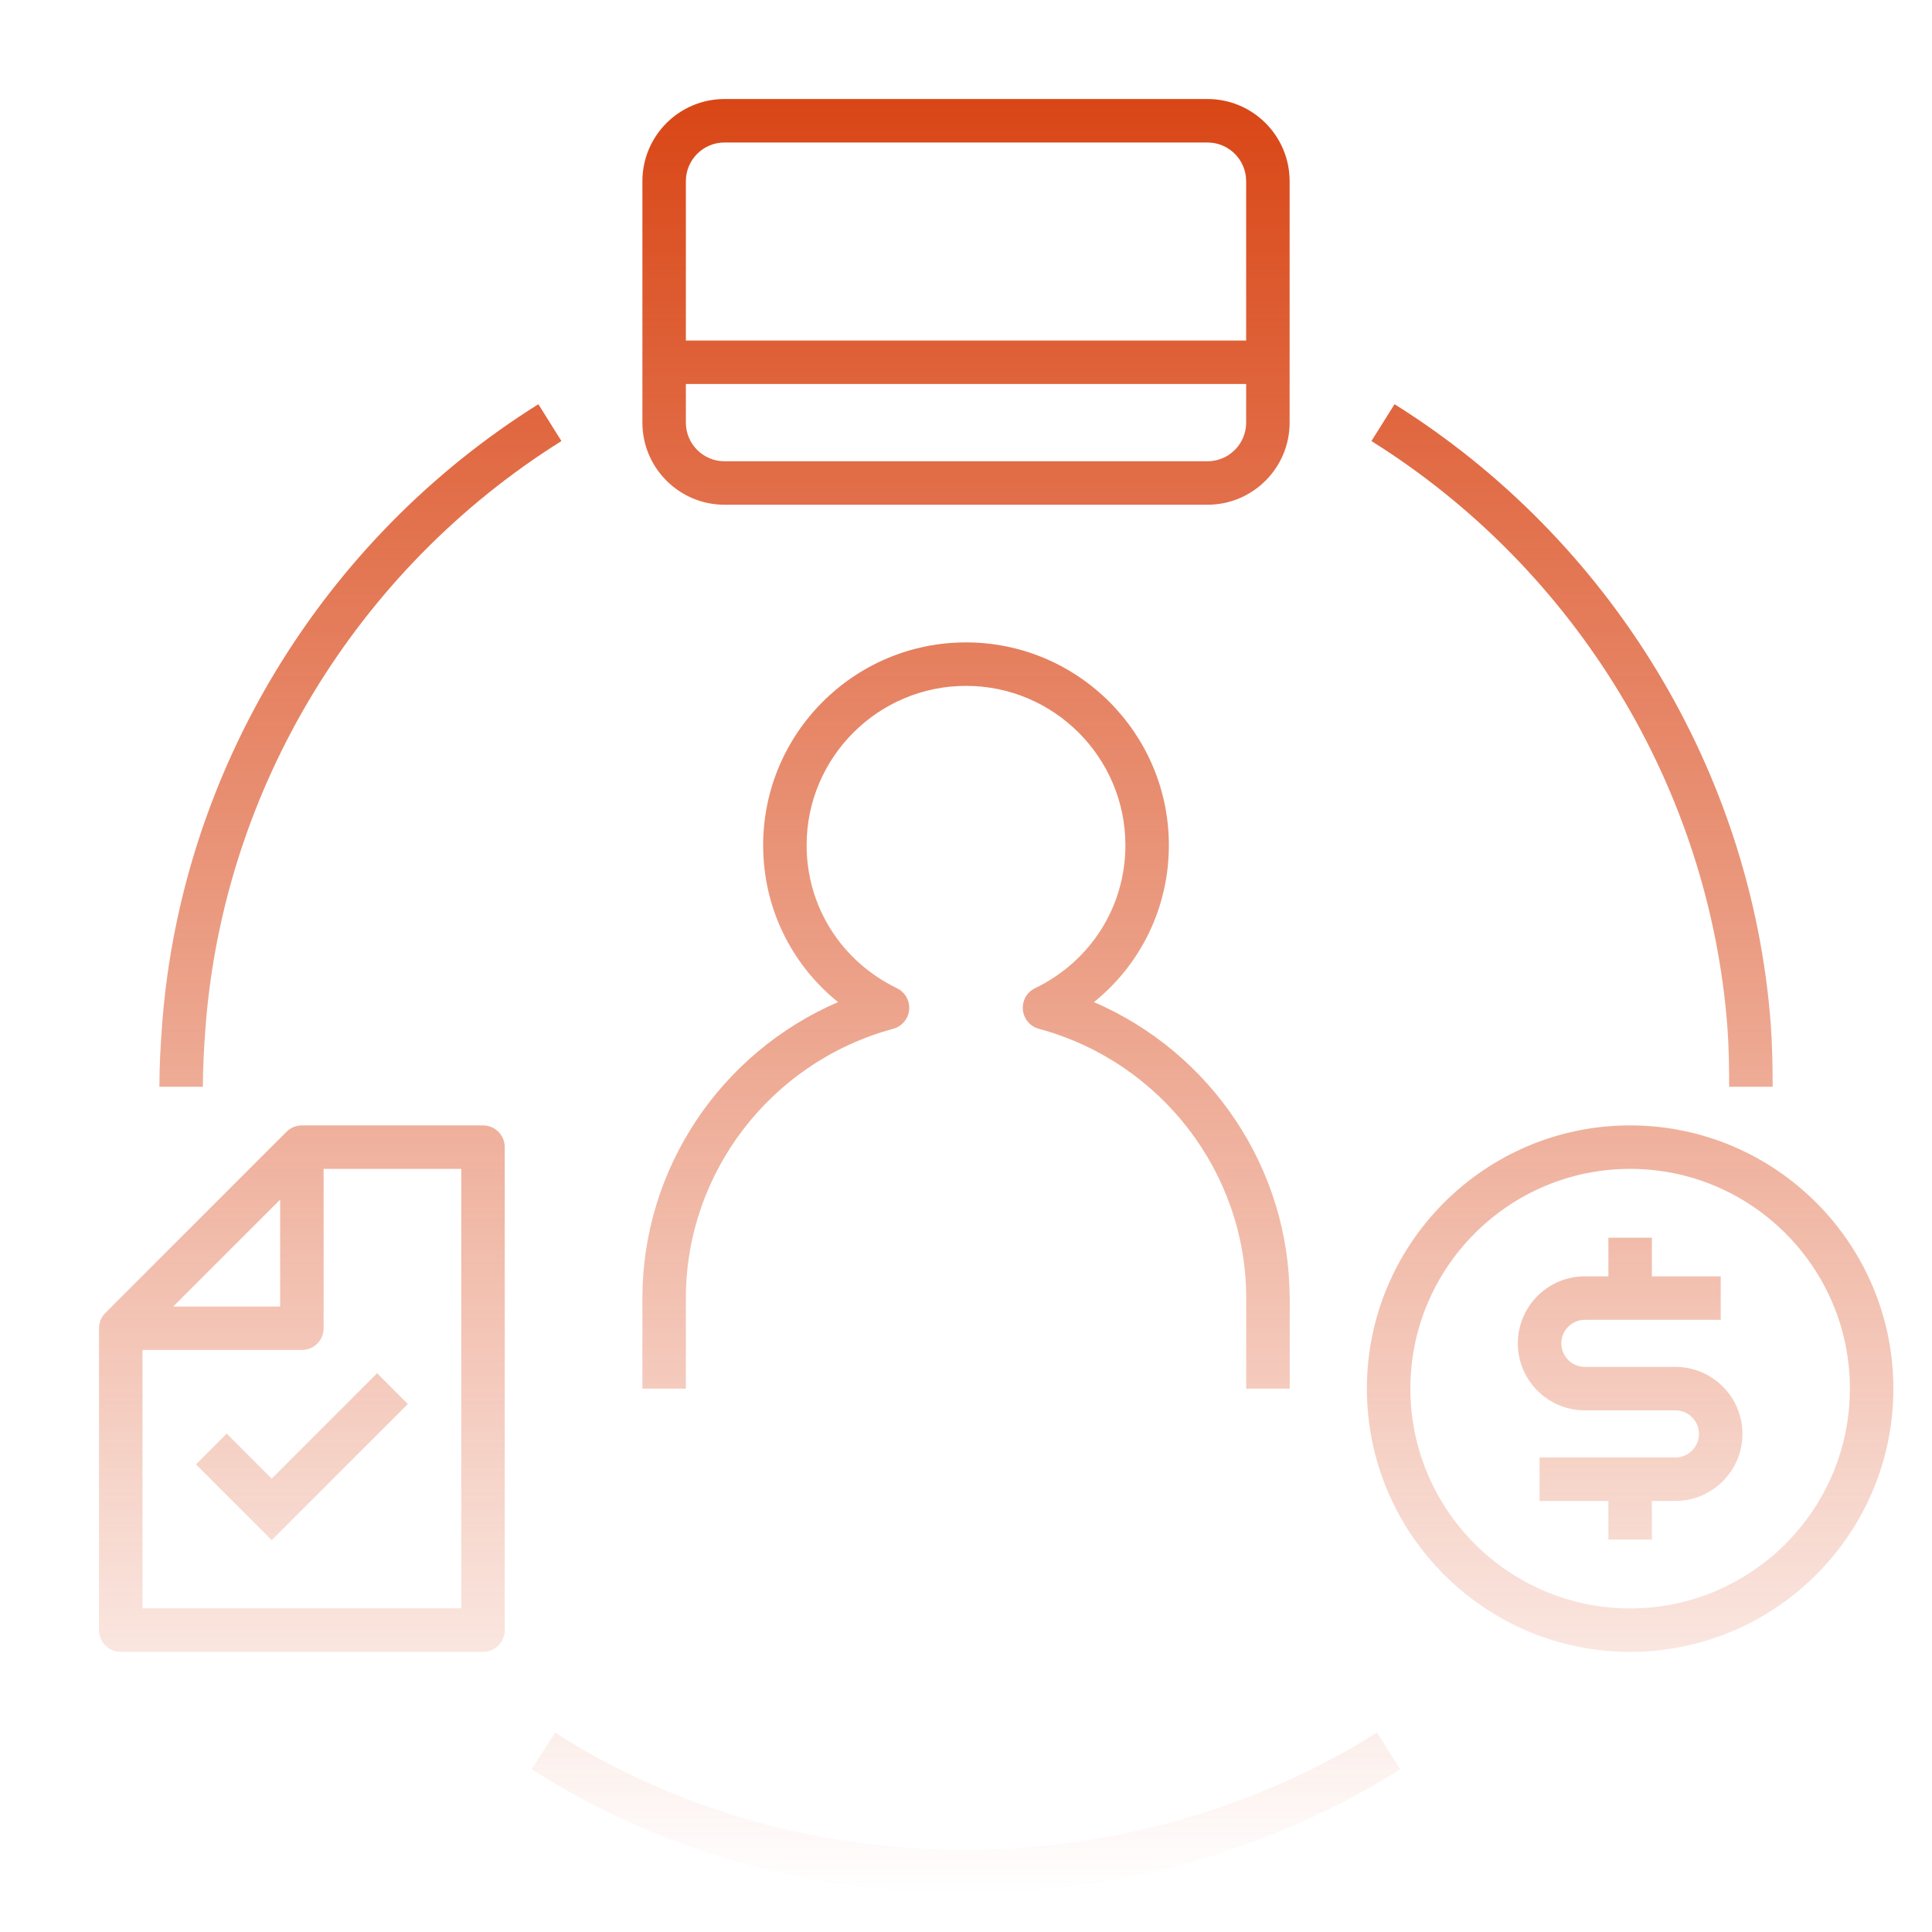 <svg width="200" height="200" viewBox="0 0 200 200" fill="none" xmlns="http://www.w3.org/2000/svg">
<path d="M28.126 159.432L20.288 151.595L23.47 148.407L28.126 153.07L39.038 142.157L42.22 145.345L28.126 159.432ZM144.951 183.157L142.545 179.351C130.138 187.182 115.026 191.501 100.001 191.501C84.582 191.501 69.87 187.301 57.464 179.363L55.032 183.145C68.17 191.557 83.713 196.007 99.995 196.007C115.87 196.001 131.832 191.438 144.951 183.157ZM196.001 143.751C196.001 128.726 183.776 116.501 168.751 116.501C153.726 116.501 141.501 128.726 141.501 143.751C141.501 158.776 153.726 171.001 168.751 171.001C183.776 171.001 196.001 158.776 196.001 143.751ZM191.501 143.751C191.501 156.295 181.295 166.501 168.751 166.501C156.207 166.501 146.001 156.295 146.001 143.751C146.001 131.207 156.207 121.001 168.751 121.001C181.295 121.001 191.501 131.207 191.501 143.751ZM52.251 168.751V118.751C52.251 117.507 51.245 116.501 50.001 116.501H31.251C30.651 116.501 30.082 116.738 29.663 117.157L10.914 135.907C10.489 136.326 10.251 136.901 10.251 137.501V168.751C10.251 169.995 11.257 171.001 12.501 171.001H50.001C51.245 171.001 52.251 169.995 52.251 168.751ZM14.751 139.751H31.251C32.495 139.751 33.501 138.745 33.501 137.501V121.001H47.751V166.495H14.751V139.751ZM29.001 124.182V135.251H17.932L29.001 124.182ZM171.001 155.376H173.438C177.263 155.376 180.376 152.263 180.376 148.438C180.376 144.613 177.263 141.501 173.438 141.501H164.063C162.72 141.501 161.626 140.407 161.626 139.063C161.626 137.72 162.72 136.626 164.063 136.626H178.126V132.126H171.001V128.126H166.501V132.126H164.063C160.238 132.126 157.126 135.238 157.126 139.063C157.126 142.888 160.238 146.001 164.063 146.001H173.438C174.782 146.001 175.876 147.095 175.876 148.438C175.876 149.782 174.782 150.876 173.438 150.876H159.376V155.382H166.501V159.382H171.007L171.001 155.376ZM133.501 134.376C133.501 120.963 125.37 108.963 113.245 103.738C118.113 99.814 121.001 93.926 121.001 87.501C121.001 75.92 111.576 66.501 100.001 66.501C88.426 66.501 79.001 75.92 79.001 87.501C79.001 93.926 81.882 99.807 86.757 103.738C74.626 108.963 66.501 120.963 66.501 134.376V143.751H71.001V134.376C71.001 121.382 79.826 109.92 92.463 106.501C93.37 106.257 94.026 105.47 94.114 104.538C94.201 103.601 93.701 102.713 92.851 102.301C87.088 99.507 83.501 93.838 83.501 87.501C83.501 78.401 90.907 71.001 100.001 71.001C109.101 71.001 116.501 78.407 116.501 87.501C116.501 93.838 112.92 99.507 107.145 102.301C106.301 102.707 105.801 103.601 105.888 104.538C105.976 105.47 106.632 106.257 107.545 106.501C120.176 109.92 129.007 121.382 129.007 134.376V143.751H133.513V134.376H133.501ZM183.307 105.988C181.313 79.838 166.751 55.864 144.363 41.845L141.97 45.657C163.157 58.92 176.932 81.601 178.82 106.326C178.97 108.332 179.001 110.451 179.001 112.501H183.507C183.501 110.338 183.463 108.113 183.307 105.988ZM21.276 106.332C23.157 81.607 36.932 58.932 58.12 45.657L55.732 41.845C33.339 55.87 18.776 79.851 16.788 105.988C16.626 108.107 16.501 110.338 16.501 112.501H21.001C21.001 110.451 21.126 108.338 21.276 106.332ZM133.501 43.751V18.751C133.501 14.063 129.688 10.251 125.001 10.251H75.001C70.314 10.251 66.501 14.063 66.501 18.751V43.751C66.501 48.438 70.314 52.251 75.001 52.251H125.001C129.688 52.251 133.501 48.438 133.501 43.751ZM129.001 39.751V43.751C129.001 45.957 127.207 47.751 125.001 47.751H75.001C72.795 47.751 71.001 45.957 71.001 43.751V39.751H129.001ZM71.001 18.751C71.001 16.545 72.795 14.751 75.001 14.751H125.001C127.207 14.751 129.001 16.545 129.001 18.751V35.251H71.001V18.751V18.751Z" fill="url(#paint0_linear_3242_1450)"/>
<defs>
<linearGradient id="paint0_linear_3242_1450" x1="103.126" y1="10.251" x2="103.126" y2="196.007" gradientUnits="userSpaceOnUse">
<stop stop-color="#D94616"/>
<stop offset="1" stop-color="#D94616" stop-opacity="0"/>
</linearGradient>
</defs>
</svg>
